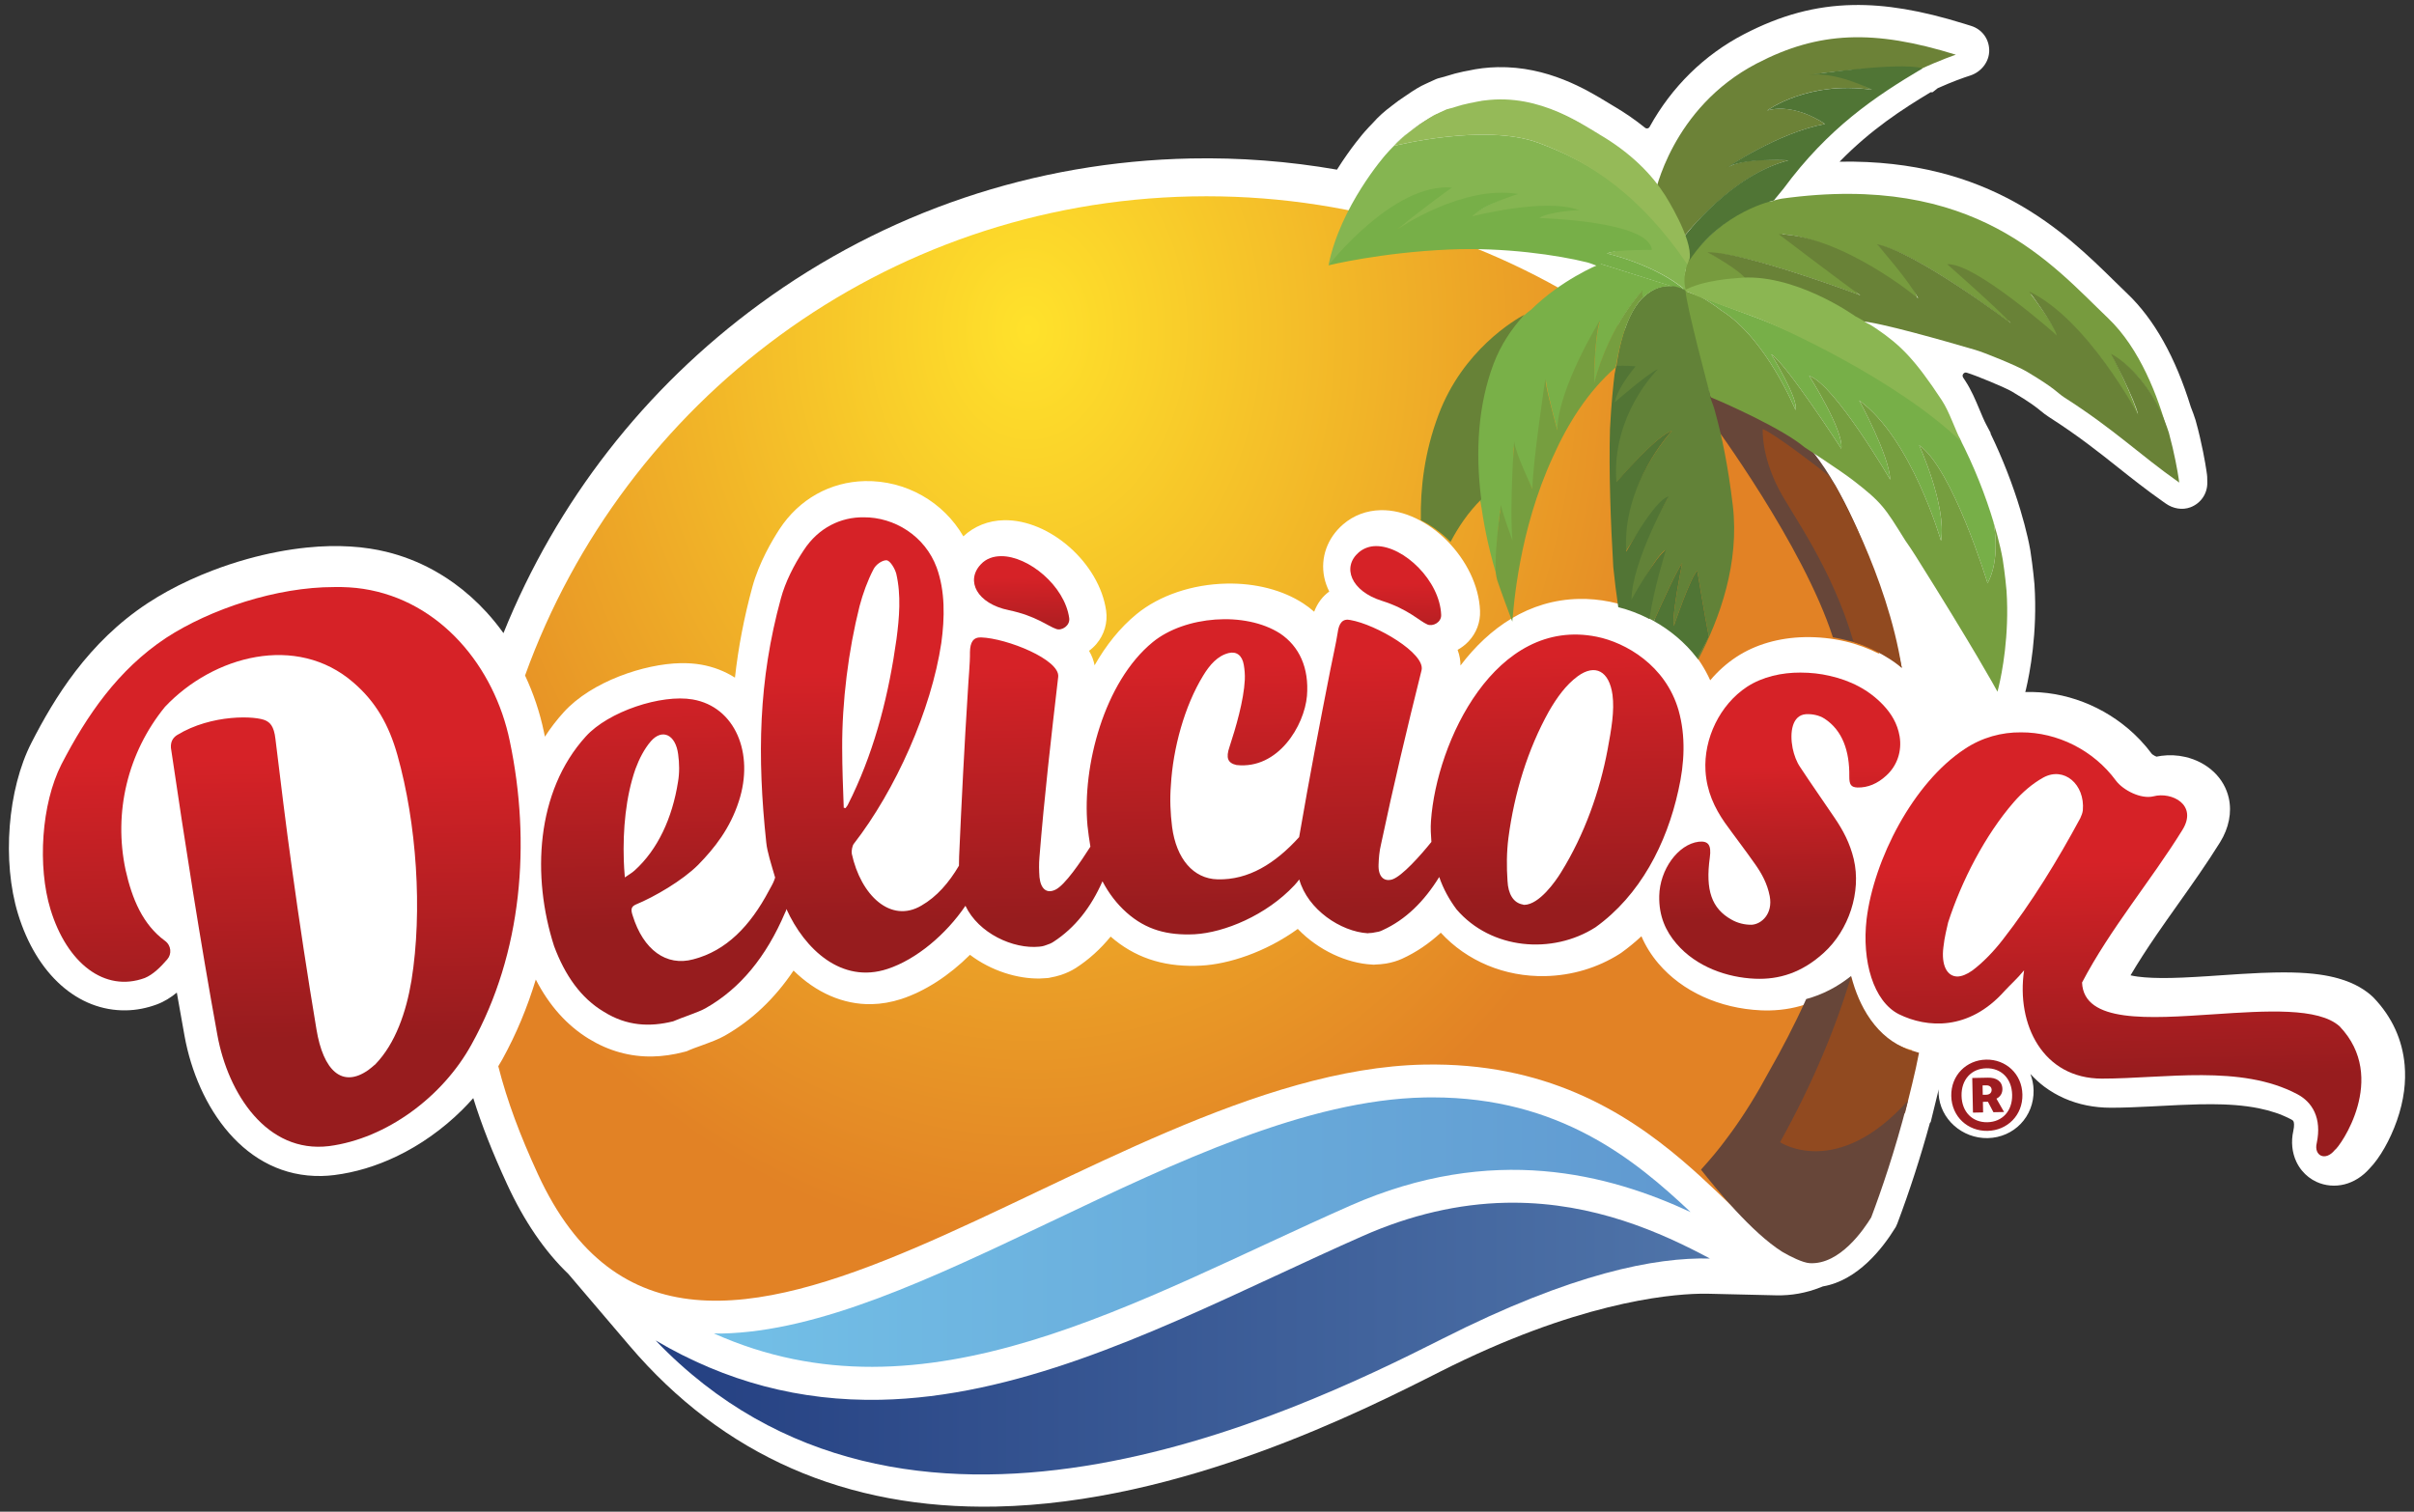 <svg fill="none" height="124" xmlns="http://www.w3.org/2000/svg" width="198"><rect width="100%" height="100%" fill="#333333" stroke="none"/><g style="fill: rgb(0, 0, 0);" xml:space="preserve"><g style="fill: rgb(0, 0, 0);"><path class="fills" style="fill-rule: nonzero; clip-rule: evenodd; stroke-linejoin: round; stroke-miterlimit: 2; fill: rgb(255, 255, 255);" d="M197.234,87.369C197.144,86.334,196.884,85.340,196.458,84.414C196.034,83.489,195.443,82.627,194.702,81.853L194.572,81.726C194.441,81.605,194.304,81.491,194.161,81.384C193.758,81.082,193.297,80.820,192.790,80.605C192.484,80.476,192.149,80.359,191.795,80.259C191.320,80.124,190.794,80.016,190.233,79.938C189.895,79.890,189.536,79.853,189.165,79.826C188.400,79.769,187.562,79.753,186.529,79.774C186.173,79.780,185.811,79.792,185.445,79.807C184.340,79.854,183.177,79.933,182.150,80.003L181.104,80.074C180.756,80.096,180.407,80.119,180.062,80.137C179.295,80.181,178.644,80.209,178.075,80.220C176.961,80.242,176.042,80.205,175.342,80.111C175.125,80.082,174.926,80.046,174.750,80.005C175.338,79.003,176.037,77.915,176.903,76.651C177.459,75.841,178.027,75.039,178.589,74.247L178.643,74.170C179.805,72.533,181.005,70.841,182.095,69.087C182.817,67.923,183.071,66.639,182.810,65.470C182.721,65.068,182.572,64.683,182.367,64.321C181.948,63.583,181.299,62.971,180.489,62.549C180.102,62.347,179.683,62.193,179.245,62.092C178.604,61.943,177.928,61.910,177.272,61.999C177.139,62.017,177.007,62.040,176.878,62.068C176.790,62.034,176.653,61.965,176.540,61.879C176.524,61.867,176.507,61.855,176.520,61.871C176.371,61.670,176.217,61.473,176.055,61.280C175.737,60.899,175.390,60.533,175.027,60.192C172.604,57.922,169.357,56.665,166.118,56.768C166.135,56.699,166.155,56.617,166.179,56.522C166.473,55.274,167.131,51.942,166.871,47.945C166.860,47.810,166.753,46.586,166.530,45.145C166.468,44.793,166.396,44.440,166.315,44.086C166.154,43.380,165.952,42.620,165.713,41.826C165.088,39.743,164.245,37.586,163.259,35.545L163.283,35.525L162.921,34.843C162.747,34.518,162.566,34.084,162.371,33.618C162.033,32.812,161.684,31.978,161.191,31.230L161.023,30.976C160.938,30.847,160.979,30.739,161.029,30.671C161.079,30.603,161.169,30.532,161.295,30.566L161.355,30.584C162.032,30.784,164.444,31.777,165.014,32.114C166.561,33.029,167.048,33.430,167.370,33.695C167.599,33.883,167.795,34.040,168.059,34.208C170.435,35.730,172.094,37.047,173.712,38.333L173.750,38.363C174.873,39.254,176.033,40.175,177.411,41.144L177.650,41.312C178.236,41.723,178.990,41.863,179.660,41.613C180.524,41.289,181.065,40.477,181.047,39.576L181.037,39.108L181.021,38.938C181.004,38.805,180.846,37.590,180.439,35.853C180.345,35.447,180.236,35.012,180.081,34.456C179.972,34.113,179.843,33.758,179.690,33.371C178.438,29.309,176.689,26.187,174.494,24.094C174.157,23.772,173.811,23.433,173.424,23.053C169.360,19.066,163.222,13.045,150.887,13.262C153.450,10.633,156.044,8.950,158.349,7.568L158.514,7.565L158.936,7.233C160.181,6.678,161.044,6.382,161.139,6.350L161.609,6.194C162.520,5.893,163.185,5.047,163.158,4.086C163.132,3.165,162.552,2.397,161.669,2.122L161.101,1.945C157.559,0.845,154.655,0.358,151.965,0.412C148.900,0.474,146.059,1.238,143.025,2.817C139.779,4.507,137.108,7.132,135.303,10.408C135.256,10.492,135.186,10.521,135.135,10.532C135.093,10.539,135.006,10.545,134.925,10.477C134.134,9.835,133.263,9.235,132.355,8.705C132.229,8.626,131.851,8.402,131.847,8.398C130.137,7.360,126.953,5.426,122.840,5.509C122.009,5.525,121.164,5.627,120.431,5.795L120.030,5.870C119.570,5.967,119.119,6.086,118.643,6.239C118.579,6.260,118.411,6.315,118.081,6.395C117.855,6.452,117.815,6.469,117.168,6.771L116.884,6.903C116.509,7.064,115.991,7.376,115.322,7.840C114.881,8.128,114.489,8.409,114.191,8.651C113.567,9.113,113.039,9.589,112.623,10.065C112.380,10.311,112.138,10.573,111.904,10.839C111.857,10.893,110.815,12.080,109.661,13.916C105.704,13.226,101.675,12.918,97.677,12.999C84.860,13.257,72.632,17.384,62.315,24.935C52.887,31.836,45.648,41.144,41.295,51.934C40.858,51.325,40.390,50.747,39.898,50.210C39.088,49.327,38.201,48.533,37.261,47.854C37.073,47.718,36.882,47.586,36.690,47.458C36.304,47.204,35.907,46.964,35.508,46.746C34.298,46.086,33.013,45.587,31.685,45.264C31.241,45.155,30.787,45.066,30.335,44.998C30.077,44.957,29.815,44.924,29.549,44.896C29.020,44.841,28.469,44.807,27.911,44.796C27.330,44.785,26.733,44.797,26.129,44.835C25.814,44.855,25.495,44.881,25.175,44.914C23.593,45.075,21.952,45.390,20.296,45.851C19.322,46.122,18.348,46.444,17.401,46.808C16.768,47.050,16.144,47.313,15.544,47.589C14.313,48.157,13.163,48.788,12.128,49.467C7.220,52.687,4.448,57.280,2.581,60.922C0.622,64.744,0.158,70.650,1.477,74.964C2.994,79.926,6.396,82.957,10.357,82.877C11.198,82.861,12.040,82.697,12.859,82.393C13.487,82.160,14.027,81.814,14.503,81.420C14.711,82.611,14.923,83.801,15.138,84.987C16.196,90.792,20.082,96.591,26.380,96.465C26.726,96.458,27.078,96.432,27.427,96.388C29.139,96.172,30.855,95.656,32.526,94.857C34.465,93.931,36.322,92.615,37.897,91.054C38.214,90.739,38.522,90.413,38.818,90.077C39.501,92.272,40.383,94.513,41.585,97.125C42.979,100.157,44.673,102.640,46.623,104.507L51.636,110.391C59.303,119.392,69.420,123.830,81.705,123.582C96.863,123.277,111.754,115.738,118.112,112.520C129.191,106.912,136.684,106.179,139.391,106.125C139.664,106.119,139.931,106.119,140.185,106.125L145.682,106.254C146.924,106.283,148.159,106.061,149.314,105.602L149.514,105.522C152.375,105.039,154.423,102.381,155.433,100.746L155.503,100.632L155.629,100.347C156.620,97.719,157.516,94.951,158.293,92.114L158.359,92.039L158.810,90.199C158.879,89.921,158.947,89.633,159.016,89.351C159.009,89.472,159.001,89.591,159.007,89.715C159.115,91.799,160.951,93.399,163.034,93.357C165.188,93.313,166.842,91.590,166.798,89.433C166.789,88.958,166.694,88.509,166.535,88.096C166.890,88.476,167.268,88.831,167.677,89.137C168.695,89.896,169.864,90.413,171.148,90.672C171.783,90.800,172.451,90.865,173.133,90.865C174.147,90.866,175.139,90.824,176.383,90.762L177.181,90.721C178.233,90.666,179.323,90.608,180.389,90.586C181.139,90.572,181.760,90.574,182.342,90.594C182.506,90.600,182.670,90.607,182.836,90.617C183.165,90.635,183.494,90.659,183.823,90.694C183.986,90.711,184.149,90.730,184.311,90.752C184.644,90.796,184.967,90.850,185.273,90.912C185.761,91.011,186.225,91.135,186.652,91.279C187.104,91.432,187.533,91.616,187.926,91.823C188.012,91.869,188.066,91.909,188.095,91.948C188.165,92.041,188.202,92.309,188.098,92.781C187.906,93.652,187.996,94.546,188.351,95.298C188.474,95.558,188.626,95.800,188.804,96.016C188.967,96.217,189.153,96.397,189.357,96.555C189.559,96.711,189.779,96.844,190.008,96.949C190.715,97.275,191.542,97.345,192.312,97.147C193.078,96.950,193.788,96.499,194.365,95.841C195.192,94.994,196.046,93.496,196.597,91.923C196.888,91.094,197.086,90.272,197.186,89.481C197.278,88.767,197.293,88.057,197.234,87.369Z"></path><defs><linearGradient gradientTransform="matrix(0.802, 0, 0, 0.804, -638.698, -469.731) matrix(107.76,0,0,27.726,862.925,720.73)" gradientUnits="userSpaceOnUse" id="a" y2="0" x2="1" y1="0" x1="0"><stop style="stop-color: rgb(36, 63, 129); stop-opacity: 1;" offset="0"></stop><stop style="stop-color: rgb(79, 116, 169); stop-opacity: 1;" offset="1"></stop></linearGradient></defs><path class="fills" style="fill-rule: evenodd; clip-rule: evenodd; stroke-linejoin: round; stroke-miterlimit: 2; fill: url(&quot;#a&quot;);" d="M53.774,109.953C59.537,113.350,65.633,114.953,72.225,114.821C83.198,114.599,94.095,109.542,104.631,104.651C106.980,103.560,109.408,102.433,111.797,101.378C115.703,99.653,119.647,98.739,123.520,98.661C123.707,98.657,123.894,98.655,124.079,98.655C130.747,98.655,136.190,101.064,140.249,103.234C135.789,103.130,128.984,104.413,118.297,109.824C105.732,116.184,74.144,131.240,53.774,109.953ZZ"></path><defs><linearGradient gradientTransform="matrix(0.802, 0, 0, 0.804, -638.694, -469.731) matrix(99.834,0,0,27.488,868.872,709.868)" gradientUnits="userSpaceOnUse" id="b" y2="0" x2="1" y1="0" x1="0"><stop style="stop-color: rgb(115, 192, 231); stop-opacity: 1;" offset="0"></stop><stop style="stop-color: rgb(96, 153, 208); stop-opacity: 1;" offset="1"></stop></linearGradient></defs><path class="fills" style="fill-rule: evenodd; clip-rule: evenodd; stroke-linejoin: round; stroke-miterlimit: 2; fill: url(&quot;#b&quot;);" d="M116.844,90.023L116.844,90.023ZC117.066,90.019,117.282,90.017,117.496,90.017C127.888,90.017,134.101,95.119,138.664,99.426C132.009,96.333,122.454,93.728,110.718,98.911C93.094,106.694,75.930,117.158,58.551,109.379C58.761,109.382,58.967,109.392,59.180,109.388C67.249,109.226,76.449,104.847,86.189,100.213C96.514,95.300,107.192,90.219,116.844,90.023ZZ"></path><defs><radialGradient gradientTransform="matrix(0.802, 0, 0, 0.804, -638.698, -469.731) matrix(2.09,93.502,-72.894,1.629,901.489,617.769)" gradientUnits="userSpaceOnUse" id="c" r="1" cy="0" cx="0"><stop style="stop-color: rgb(255, 226, 43); stop-opacity: 1;" offset="0"></stop><stop style="stop-color: rgb(226, 130, 37); stop-opacity: 1;" offset="1"></stop></radialGradient></defs><path class="fills" style="fill-rule: evenodd; clip-rule: evenodd; stroke-linejoin: round; stroke-miterlimit: 2; fill: url(&quot;#c&quot;);" d="M40.870,87.462C40.982,87.275,41.098,87.089,41.203,86.898C42.336,84.840,43.252,82.646,43.947,80.350C45.044,82.483,46.504,84.114,48.300,85.214C49.930,86.211,51.688,86.698,53.527,86.661C54.358,86.645,55.225,86.520,56.108,86.289L56.333,86.230L56.544,86.135C56.743,86.044,57.062,85.933,57.402,85.810C58.304,85.482,58.934,85.248,59.441,84.960C61.657,83.701,63.546,81.911,65.088,79.613C66.918,81.415,69.160,82.417,71.481,82.370C72.293,82.353,73.113,82.211,73.918,81.950C75.870,81.313,77.851,80.025,79.559,78.322C81.307,79.646,83.475,80.302,85.298,80.265C85.489,80.261,85.679,80.250,85.864,80.232L86.030,80.216L86.191,80.179C86.396,80.142,86.701,80.078,87.010,79.978C87.478,79.822,87.879,79.634,88.242,79.402C89.303,78.717,90.256,77.856,91.097,76.827C93.010,78.497,95.285,79.281,98.047,79.225C98.203,79.222,98.362,79.216,98.522,79.207C100.745,79.093,103.796,78.118,106.445,76.197C108.135,77.959,110.484,79.016,112.517,79.120L112.682,79.131L112.854,79.117C113.065,79.110,113.376,79.092,113.685,79.039C114.173,78.954,114.600,78.826,114.996,78.647C116.143,78.123,117.205,77.407,118.176,76.508C120.323,78.842,123.420,80.135,126.733,80.068C128.923,80.024,131.041,79.391,132.859,78.236L132.987,78.150C133.559,77.738,134.108,77.287,134.633,76.799C134.969,77.590,135.435,78.337,136.027,79.034C137.970,81.320,141.033,82.722,144.434,82.876C144.677,82.887,144.919,82.890,145.158,82.884C147.459,82.839,149.571,82.052,151.447,80.547C152.104,82.838,153.402,84.616,155.200,85.513C155.802,85.814,156.205,85.972,156.845,86.147C156.214,88.682,155.589,91.272,154.531,94.101C148.929,109.085,146.145,102.123,137.954,95.162C133.225,91.145,126.698,87.128,116.789,87.327C89.675,87.873,56.807,123.904,44.112,96.296C42.667,93.153,41.607,90.357,40.870,87.462ZZM154.140,53.638C153.277,53.200,152.349,52.844,151.331,52.607C150.264,52.359,149.123,52.241,148.033,52.263C145.913,52.306,143.972,52.868,142.419,53.890C141.614,54.420,140.894,55.069,140.275,55.804C138.536,51.952,134.890,49.934,132.053,49.362C131.202,49.190,130.347,49.111,129.513,49.128C125.406,49.211,122.155,51.477,119.791,54.592C119.793,54.210,119.731,53.775,119.555,53.306C119.887,53.123,120.192,52.889,120.455,52.610C121.098,51.928,121.432,51.039,121.395,50.109C121.237,45.940,117.126,41.771,113.250,41.849C112.089,41.873,111.023,42.273,110.169,43.009C108.870,44.125,108.289,45.747,108.615,47.348C108.699,47.755,108.838,48.148,109.028,48.522C108.518,48.886,108.077,49.425,107.789,50.178C107.509,49.930,107.209,49.701,106.887,49.492C105.206,48.399,102.976,47.823,100.610,47.871C97.794,47.927,95.106,48.838,93.233,50.366C91.858,51.489,90.708,52.942,89.780,54.575C89.711,54.206,89.572,53.803,89.324,53.386C89.548,53.221,89.752,53.032,89.933,52.819C90.577,52.061,90.866,51.066,90.727,50.094C90.178,46.203,86.103,42.596,82.345,42.673C81.066,42.698,79.896,43.165,79.017,43.997C77.383,41.171,74.302,39.395,70.945,39.463C68.090,39.521,65.537,40.954,63.938,43.400C63.341,44.315,62.256,46.148,61.712,48.140C61.038,50.615,60.563,53.057,60.282,55.585C59.456,55.060,58.523,54.697,57.515,54.520C56.986,54.428,56.410,54.386,55.802,54.399C52.882,54.457,48.538,55.885,46.242,58.415C45.661,59.055,45.146,59.729,44.694,60.428L44.621,60.072C44.276,58.413,43.743,56.855,43.065,55.409C51.177,32.910,72.446,16.622,97.741,16.112C98.146,16.104,98.554,16.100,98.958,16.100C123.914,16.099,145.395,31.591,154.140,53.638ZZ"></path><g style="fill: rgb(0, 0, 0);"><path class="fills" style="fill-rule: nonzero; clip-rule: evenodd; stroke-linejoin: round; stroke-miterlimit: 2; fill: rgb(145, 74, 32);" d="M156.638,86.155C156.530,86.110,156.422,86.063,156.315,86.014C156.255,85.987,156.195,85.958,156.134,85.930C155.973,85.852,155.813,85.770,155.655,85.682L155.644,85.682L155.644,85.676C155.641,85.675,155.638,85.673,155.634,85.671C154.503,85.039,153.566,84.023,152.860,82.724C152.847,82.699,152.834,82.671,152.820,82.646C152.764,82.540,152.708,82.434,152.655,82.325C152.614,82.240,152.575,82.153,152.536,82.067C152.512,82.014,152.487,81.963,152.464,81.910C152.424,81.817,152.386,81.721,152.348,81.626C152.327,81.576,152.307,81.528,152.287,81.478C152.249,81.381,152.214,81.280,152.179,81.181C152.161,81.131,152.142,81.082,152.124,81.031C152.088,80.926,152.055,80.817,152.022,80.709C152.007,80.663,151.991,80.617,151.977,80.569C151.930,80.413,151.886,80.255,151.844,80.094C151.750,80.179,151.653,80.260,151.558,80.340C150.280,84.886,147.869,89.618,145.153,94.794C145.153,94.794,150.369,98.189,156.263,91.258C156.630,89.733,157.080,88.062,157.401,86.357C157.246,86.306,157.087,86.271,156.934,86.212C156.866,86.185,156.706,86.184,156.638,86.155Z"></path><path class="fills" style="fill-rule: nonzero; clip-rule: evenodd; stroke-linejoin: round; stroke-miterlimit: 2; fill: rgb(103, 70, 57);" d="M146.003,93.694C148.697,88.835,150.569,84.318,151.839,80.053C151.413,80.391,150.976,80.690,150.528,80.952C150.515,80.959,150.503,80.966,150.491,80.973C150.350,81.054,150.207,81.132,150.064,81.206C150.058,81.209,150.052,81.213,150.047,81.215C149.433,81.530,148.800,81.776,148.147,81.951C147.152,84.152,146.097,86.147,145.149,87.808C144.076,89.799,143.080,91.392,142.063,92.800C141.903,93.022,141.741,93.239,141.580,93.453C140.997,94.249,140.320,95.058,139.518,95.944C140.745,97.498,143.646,101.079,146.186,102.686C146.827,103.064,147.871,103.584,148.435,103.616C150.923,103.759,152.894,100.812,153.478,99.864C154.310,97.660,155.415,94.446,156.424,90.534C156.445,90.453,156.465,90.371,156.486,90.289C150.644,96.797,146.003,93.694,146.003,93.694Z"></path><path class="fills" style="fill-rule: nonzero; clip-rule: evenodd; stroke-linejoin: round; stroke-miterlimit: 2; fill: rgb(103, 70, 57);" d="M148.295,36.578C148.295,36.578,143.299,33.063,139.729,31.986C139.729,31.986,140.416,34.276,140.460,34.658C140.460,34.658,147.921,44.749,150.337,52.279C150.337,52.279,154.472,52.937,155.987,54.772C155.987,54.772,153.407,42.542,148.295,36.578Z"></path><path class="fills" style="fill-rule: nonzero; clip-rule: evenodd; stroke-linejoin: round; stroke-miterlimit: 2; fill: rgb(145, 74, 32);" d="M152.035,52.655C150.252,46.553,147.041,42.299,145.919,40.158C144.432,37.321,144.584,35.195,144.584,35.195C145.575,35.583,149.192,38.388,149.979,39.003L150.541,39.839C150.543,39.841,150.544,39.844,150.545,39.847C150.574,39.923,154.783,47.143,155.988,54.800C155.988,54.800,154.696,53.561,152.035,52.655Z"></path></g><g style="fill: rgb(0, 0, 0);"><path class="fills" style="fill-rule: nonzero; clip-rule: evenodd; stroke-linejoin: round; stroke-miterlimit: 2; fill: rgb(119, 155, 62);" d="M138.280,21.564C138.355,21.962,138.054,22.869,138.054,22.869C138.088,23.140,138.064,23.821,138.077,24.039C138.085,24.014,139.408,23.723,139.417,23.698C139.417,23.698,140.604,23.524,141.345,23.305C142.201,23.191,142.795,22.964,143.531,22.993C143.024,22.167,140.301,20.784,140.301,20.784C143.304,20.724,152.510,24.205,152.510,24.205C152.045,23.567,146.188,19.212,146.188,19.212C150.914,19.529,157.255,24.464,157.255,24.464C157.068,23.204,154.085,20.123,154.085,20.123C157.371,20.772,164.841,26.490,164.841,26.490C164.491,25.258,159.954,21.723,159.954,21.723C161.754,21.951,168.882,27.703,168.882,27.703C168.648,26.845,166.556,24.101,166.556,24.101C171.360,26.405,175.419,34.257,175.419,34.257C175.234,33.182,173.310,29.231,173.310,29.231C173.310,29.231,176.217,30.525,177.814,35.487C177.006,32.513,175.514,28.586,172.911,26.101C168.317,21.718,162.056,14.091,146.145,16.294C146.030,16.310,145.783,16.369,145.487,16.449C145.421,16.560,144.428,16.536,144.365,16.647C144.365,16.647,140.989,17.790,138.280,21.564Z"></path><path class="fills" style="fill-rule: nonzero; clip-rule: evenodd; stroke-linejoin: round; stroke-miterlimit: 2; fill: rgb(108, 130, 55);" d="M137.715,19.908C137.974,19.553,141.971,14.383,146.684,13.152C146.684,13.152,143.000,12.858,141.714,13.737C141.714,13.737,145.813,10.896,149.687,10.168C149.687,10.168,147.268,8.407,144.944,9.064C144.944,9.064,148.289,6.586,153.533,7.367C153.533,7.367,151.012,5.766,148.747,6.096C148.747,6.096,155.311,5.183,157.347,5.753L157.345,5.754C159.171,4.897,160.424,4.488,160.424,4.488C153.692,2.396,149.175,2.560,144.097,5.203C137.081,8.854,135.726,15.962,135.726,15.962C135.731,15.969,135.735,15.977,135.740,15.984C136.094,16.499,136.402,17.011,136.667,17.511C137.125,18.346,137.464,19.155,137.715,19.908Z"></path><path class="fills" style="fill-rule: nonzero; clip-rule: evenodd; stroke-linejoin: round; stroke-miterlimit: 2; fill: rgb(80, 117, 53);" d="M148.352,6.153C150.618,5.827,153.533,7.367,153.533,7.367C148.290,6.599,144.945,9.064,144.945,9.064C147.268,8.417,149.687,10.168,149.687,10.168C145.813,10.887,141.570,13.791,141.570,13.791C142.856,12.925,146.684,13.152,146.684,13.152C141.971,14.365,138.248,19.253,137.990,19.603C137.998,19.628,137.982,19.646,137.991,19.671C137.992,19.676,138.053,19.807,138.055,19.811C138.150,20.100,138.275,20.204,138.344,20.473C138.432,20.692,138.550,21.383,138.550,21.383C141.280,17.283,145.486,16.449,145.486,16.449L146.284,15.477C149.960,10.496,153.793,7.918,157.700,5.605L157.702,5.603C155.666,5.042,148.352,6.153,148.352,6.153Z"></path><path class="fills" style="fill-rule: nonzero; clip-rule: evenodd; stroke-linejoin: round; stroke-miterlimit: 2; fill: rgb(119, 175, 72);" d="M143.837,25.974C142.577,25.521,140.655,24.787,139.440,24.319C140.374,24.814,141.159,25.452,141.159,25.452C144.861,27.737,147.269,33.632,147.269,33.632C147.569,32.787,145.277,29.058,145.277,29.058C146.506,29.819,151.029,36.808,151.029,36.808C151.256,35.342,148.392,30.830,148.392,30.830C150.483,31.522,155.040,39.349,155.040,39.349C154.946,37.306,152.493,32.845,152.493,32.845C156.791,35.958,159.205,44.364,159.205,44.364C159.676,41.483,157.411,36.522,157.411,36.522C160.142,38.407,163.024,47.840,163.024,47.840C164.099,45.856,163.556,43.048,163.511,42.826C162.866,40.673,161.925,38.254,160.698,35.884C155.582,30.762,145.799,26.678,143.837,25.974Z"></path><path class="fills" style="fill-rule: nonzero; clip-rule: evenodd; stroke-linejoin: round; stroke-miterlimit: 2; fill: rgb(118, 158, 63);" d="M151.959,39.372C154.392,41.244,154.610,41.665,156.278,44.339C156.281,44.343,156.284,44.348,156.288,44.354C156.571,44.757,156.849,45.171,157.119,45.599C161.809,53.057,163.671,56.427,163.836,56.739C163.836,56.739,163.877,56.588,163.941,56.323C164.198,55.238,164.819,52.143,164.580,48.475C164.558,48.212,164.455,47.102,164.267,45.888C164.210,45.572,164.148,45.255,164.074,44.935C163.922,44.273,163.734,43.564,163.511,42.825C163.557,43.048,164.099,45.856,163.024,47.840C163.024,47.840,160.142,38.407,157.412,36.522C157.412,36.522,159.676,41.483,159.205,44.364C159.205,44.364,156.792,35.958,152.493,32.845C152.493,32.845,154.946,37.305,155.040,39.349C155.040,39.349,150.483,31.522,148.393,30.830C148.393,30.830,151.257,35.342,151.029,36.808C151.029,36.808,146.507,29.819,145.277,29.058C145.277,29.058,147.570,32.787,147.269,33.632C147.269,33.632,144.862,27.737,141.159,25.452C141.159,25.452,140.374,24.814,139.440,24.319C138.811,24.077,138.176,23.869,138.116,23.846C138.401,27.177,139.500,29.966,140.300,32.535C140.310,32.569,140.331,32.595,140.363,32.608C141.543,33.083,146.257,35.197,148.002,36.682C148.002,36.682,150.888,38.548,151.959,39.372Z"></path><path class="fills" style="fill-rule: nonzero; clip-rule: evenodd; stroke-linejoin: round; stroke-miterlimit: 2; fill: rgb(105, 130, 55);" d="M169.309,32.594C173.489,35.271,175.453,37.271,178.744,39.585C178.743,39.578,178.742,39.570,178.741,39.563C178.721,39.404,178.571,38.290,178.203,36.717C178.113,36.336,178.011,35.928,177.895,35.500C176.297,30.538,173.144,29.017,173.144,29.017C173.144,29.017,175.179,32.942,175.364,34.017C175.364,34.017,171.242,26.210,166.438,23.907C166.438,23.907,168.470,26.651,168.704,27.509C168.704,27.509,161.958,21.508,159.712,21.674C159.712,21.674,163.871,25.320,164.922,26.503C164.922,26.503,157.243,20.683,153.957,20.033C153.957,20.033,156.659,23.115,157.336,24.477C157.336,24.477,151.113,19.315,145.889,19.208C145.889,19.208,151.681,23.613,152.591,24.218C152.591,24.218,143.058,20.633,140.054,20.694C140.054,20.694,142.756,22.147,143.263,22.972C144.409,23.017,145.745,23.230,146.526,23.439C148.955,23.998,150.657,25.532,151.224,25.935C151.681,26.193,152.144,26.030,152.634,26.348C154.109,26.423,159.515,27.967,162.013,28.700C162.852,28.946,165.443,30.012,166.197,30.458C168.627,31.895,168.737,32.227,169.309,32.594Z"></path><path class="fills" style="fill-rule: nonzero; clip-rule: evenodd; stroke-linejoin: round; stroke-miterlimit: 2; fill: rgb(139, 182, 82);" d="M138.116,23.846C138.487,23.948,138.871,24.114,139.234,24.301C140.481,24.767,142.454,25.499,143.747,25.949C145.761,26.651,155.643,31.160,160.892,36.266C160.352,35.251,159.913,33.810,159.272,32.835C157.054,29.466,155.872,28.307,153.977,27.014C153.797,26.879,153.287,26.556,153.144,26.512C152.386,26.020,152.183,25.947,152.183,25.947C152.183,25.947,147.074,22.277,142.447,22.817C142.447,22.817,139.589,22.967,138.116,23.846Z"></path><path class="fills" style="fill-rule: nonzero; clip-rule: evenodd; stroke-linejoin: round; stroke-miterlimit: 2; fill: rgb(116, 139, 59);" d="M115.569,10.844C117.066,9.735,118.905,8.942,119.087,8.865C117.930,9.271,116.742,9.904,115.569,10.844Z"></path><path class="fills" style="fill-rule: nonzero; clip-rule: evenodd; stroke-linejoin: round; stroke-miterlimit: 2; fill: rgb(116, 139, 59);" d="M120.506,8.468C120.536,8.462,120.566,8.456,120.506,8.468ZC120.566,8.457,120.536,8.462,120.506,8.468Z"></path><path class="fills" style="fill-rule: nonzero; clip-rule: evenodd; stroke-linejoin: round; stroke-miterlimit: 2; fill: rgb(116, 139, 59);" d="M119.154,8.841C119.231,8.813,119.308,8.791,119.385,8.765C119.308,8.790,119.231,8.815,119.154,8.841Z"></path><path class="fills" style="fill-rule: nonzero; clip-rule: evenodd; stroke-linejoin: round; stroke-miterlimit: 2; fill: rgb(133, 181, 81);" d="M117.970,15.588C117.970,15.588,115.541,17.106,114.667,18.802C114.667,18.802,120.446,15.329,124.101,15.937C124.101,15.937,121.219,17.027,120.236,18.025C120.236,18.025,126.221,16.366,128.878,17.204C128.878,17.204,126.664,17.389,125.989,17.909C125.989,17.909,133.983,19.007,135.221,20.205C135.221,20.205,132.487,20.470,131.807,20.799C131.807,20.799,135.773,21.680,138.285,23.829C138.215,23.627,137.990,22.814,138.394,21.682C138.373,21.712,138.469,21.572,138.448,21.603C138.448,21.603,138.326,21.626,138.316,21.406C134.473,15.759,130.456,13.305,126.187,11.717C121.777,10.078,114.340,11.966,114.325,11.970C114.095,12.202,113.867,12.446,113.641,12.704C113.641,12.704,109.924,16.922,108.966,21.765C108.966,21.765,114.492,15.920,117.970,15.588Z"></path><path class="fills" style="fill-rule: nonzero; clip-rule: evenodd; stroke-linejoin: round; stroke-miterlimit: 2; fill: rgb(116, 139, 59);" d="M131.153,11.007C130.442,10.561,129.666,10.131,128.818,9.724C128.818,9.724,125.243,7.631,120.847,8.403C125.209,7.694,129.518,9.996,131.153,11.007Z"></path><path class="fills" style="fill-rule: nonzero; clip-rule: evenodd; stroke-linejoin: round; stroke-miterlimit: 2; fill: rgb(116, 171, 68);" d="M119.104,8.858C119.104,8.858,119.097,8.861,119.104,8.858ZC119.110,8.857,119.132,8.849,119.104,8.858ZC119.137,8.848,119.120,8.852,119.104,8.858Z"></path><path class="fills" style="fill-rule: nonzero; clip-rule: evenodd; stroke-linejoin: round; stroke-miterlimit: 2; fill: rgb(116, 171, 68);" d="M119.385,8.765C119.763,8.644,120.138,8.545,120.506,8.469C120.132,8.543,119.758,8.642,119.385,8.765Z"></path><path class="fills" style="fill-rule: nonzero; clip-rule: evenodd; stroke-linejoin: round; stroke-miterlimit: 2; fill: rgb(116, 171, 68);" d="M120.596,8.451C120.680,8.434,120.764,8.418,120.847,8.404C120.763,8.417,120.680,8.435,120.596,8.451Z"></path><path class="fills" style="fill-rule: nonzero; clip-rule: evenodd; stroke-linejoin: round; stroke-miterlimit: 2; fill: rgb(116, 171, 68);" d="M114.324,11.969L114.324,11.969ZC114.737,11.553,115.152,11.179,115.569,10.844C115.100,11.192,114.663,11.571,114.324,11.969Z"></path><path class="fills" style="fill-rule: nonzero; clip-rule: evenodd; stroke-linejoin: round; stroke-miterlimit: 2; fill: rgb(149, 186, 88);" d="M138.394,21.682C134.551,16.035,130.456,13.306,126.187,11.717C121.777,10.078,114.340,11.966,114.325,11.970C114.737,11.553,115.152,11.180,115.569,10.845C117.066,9.736,117.619,9.440,117.801,9.363C117.824,9.355,118.624,8.979,118.647,8.973C119.088,8.865,119.308,8.791,119.385,8.765C119.763,8.644,120.138,8.545,120.507,8.469C120.537,8.463,120.566,8.457,120.596,8.451C120.680,8.434,120.765,8.422,120.847,8.404C125.665,7.321,129.494,10.038,131.154,11.008C133.807,12.559,135.523,14.356,136.588,16.040C136.588,16.040,138.845,19.583,138.587,21.225C138.587,21.225,138.449,21.517,138.394,21.682ZC138.406,21.649,138.421,21.614,138.433,21.580"></path><path class="fills" style="fill-rule: nonzero; clip-rule: evenodd; stroke-linejoin: round; stroke-miterlimit: 2; fill: rgb(119, 175, 72);" d="M137.217,23.522C137.844,23.665,138.194,23.805,138.287,23.858C138.287,23.856,138.286,23.853,138.285,23.850C135.772,21.683,131.807,20.793,131.807,20.793C132.486,20.462,135.484,20.500,135.484,20.500C135.285,18.106,126.262,17.887,126.262,17.887C126.938,17.363,129.514,17.230,129.514,17.230C126.653,16.199,120.744,17.752,120.744,17.752C121.727,16.745,124.526,15.915,124.526,15.915C119.972,15.132,114.665,18.776,114.665,18.776C116.801,17.004,119.087,15.385,119.087,15.385C114.257,14.988,108.965,21.765,108.965,21.765C108.965,21.765,113.255,20.707,118.905,20.466C123.397,20.275,127.781,20.926,130.163,21.517C130.541,21.605,131.686,22.101,132.064,22.201C132.064,22.201,131.283,21.637,131.264,21.644C131.369,21.675,131.470,21.703,131.568,21.731C131.840,21.810,135.379,22.937,137.217,23.522Z"></path><path class="fills" style="fill-rule: nonzero; clip-rule: evenodd; stroke-linejoin: round; stroke-miterlimit: 2; fill: rgb(98, 130, 56);" d="M142.126,41.455C141.732,38.139,141.223,35.781,140.700,33.859C140.663,33.724,140.627,33.590,140.590,33.460C140.488,33.163,140.380,32.861,140.276,32.590L140.277,32.589L140.246,32.289C140.246,32.289,138.303,25.047,138.248,23.838C138.248,23.838,136.569,22.656,134.749,24.413C133.053,26.052,132.515,29.826,132.360,31.992C132.311,32.687,132.040,33.622,132.936,34.099C132.175,35.640,132.329,37.272,132.514,39.645C132.514,39.645,135.971,35.590,137.128,35.357C137.128,35.357,132.839,40.005,133.212,45.452C133.212,45.452,135.745,41.363,136.803,40.817C136.803,40.817,133.445,46.496,133.769,49.531C133.769,49.531,135.698,45.664,136.585,45.122C136.585,45.122,135.571,48.280,135.223,50.718C135.366,50.791,135.510,50.864,135.653,50.944C136.382,49.314,137.621,46.601,137.978,46.195C137.978,46.195,137.113,50.407,137.290,51.348C137.290,51.348,138.606,47.445,139.213,46.803C139.213,46.803,139.846,50.650,140.162,52.225C140.162,52.225,139.792,52.953,139.212,54.002C139.236,54.034,139.262,54.064,139.287,54.096C141.087,50.681,142.683,46.162,142.126,41.455Z"></path><path class="fills" style="fill-rule: nonzero; clip-rule: evenodd; stroke-linejoin: round; stroke-miterlimit: 2; fill: rgb(80, 117, 53);" d="M139.212,54.002C139.792,52.954,140.162,52.225,140.162,52.225C139.847,50.650,139.213,46.803,139.213,46.803C138.606,47.445,137.290,51.348,137.290,51.348C137.113,50.407,137.978,46.195,137.978,46.195C137.621,46.601,136.382,49.314,135.653,50.944C136.947,51.669,138.199,52.680,139.212,54.002Z"></path><path class="fills" style="fill-rule: nonzero; clip-rule: evenodd; stroke-linejoin: round; stroke-miterlimit: 2; fill: rgb(82, 117, 53);" d="M132.447,32.996C132.606,32.142,133.340,31.046,134.151,30.048C133.327,29.984,132.762,30.001,132.568,30.011C132.520,30.218,132.475,30.440,132.433,30.676C132.320,31.591,132.157,33.152,132.054,35.188C131.951,38.691,132.114,42.937,132.325,46.525C132.432,47.593,132.567,48.689,132.732,49.806C133.551,50.008,134.423,50.330,135.289,50.778C135.637,48.304,136.650,45.099,136.650,45.099C135.763,45.649,133.814,49.193,133.814,49.193C133.872,46.012,136.866,40.731,136.866,40.731C135.759,40.916,133.390,45.250,133.390,45.250C133.015,39.723,137.128,35.357,137.128,35.357C135.971,35.593,132.579,39.540,132.579,39.540C132.151,34.018,135.972,30.298,135.979,30.291C135.188,30.602,132.447,32.996,132.447,32.996Z"></path><path class="fills" style="fill-rule: nonzero; clip-rule: evenodd; stroke-linejoin: round; stroke-miterlimit: 2; fill: rgb(116, 139, 59);" d="M121.445,41.170C121.587,41.028,121.733,40.888,121.885,40.753C121.885,40.753,120.169,32.080,125.115,25.951C125.115,25.951,125.068,25.973,124.985,26.017C123.957,27.142,123.034,28.494,122.438,30.095C121.216,33.372,120.930,37.147,121.445,41.170Z"></path><path class="fills" style="fill-rule: nonzero; clip-rule: evenodd; stroke-linejoin: round; stroke-miterlimit: 2; fill: rgb(121, 176, 72);" d="M131.568,21.729C131.471,21.701,131.369,21.673,131.264,21.643C130.950,21.768,128.084,22.953,125.575,25.410C125.572,25.412,125.570,25.414,125.567,25.416C119.327,30.033,121.504,41.603,121.504,41.603L121.512,41.609C121.792,43.584,122.253,45.615,122.900,47.677C122.501,46.453,123.042,41.829,123.042,41.829C123.161,42.509,124.321,45.054,124.321,45.054C124.064,42.377,124.152,36.615,124.152,36.615C124.223,37.558,125.754,40.201,125.754,40.201C125.773,38.069,126.800,31.160,126.800,31.160C126.772,31.738,127.770,35.388,127.770,35.388C127.807,31.979,131.231,26.352,131.231,26.352C130.735,27.935,130.754,31.501,130.754,31.501C132.030,26.650,134.667,23.923,134.667,23.923C134.639,24.189,134.665,24.370,134.710,24.494C135.591,23.565,136.522,23.423,137.217,23.505C135.379,22.924,131.840,21.807,131.568,21.729Z"></path><path class="fills" style="fill-rule: nonzero; clip-rule: evenodd; stroke-linejoin: round; stroke-miterlimit: 2; fill: rgb(103, 130, 55);" d="M118.977,44.453C119.587,43.278,120.407,42.044,121.495,40.963C120.981,36.940,121.266,33.166,122.488,29.888C123.084,28.287,124.007,26.935,125.035,25.811C124.240,26.236,119.986,28.712,117.992,34.017C116.837,37.087,116.492,40.025,116.540,42.675C117.418,43.111,118.249,43.721,118.977,44.453Z"></path><path class="fills" style="fill-rule: nonzero; clip-rule: evenodd; stroke-linejoin: round; stroke-miterlimit: 2; fill: rgb(118, 158, 63);" d="M124.040,50.993C124.061,50.980,124.081,50.966,124.040,50.993ZC124.154,49.819,124.559,43.531,127.394,37.429C128.606,34.719,130.255,32.111,132.498,30.149C132.498,30.149,132.522,30.056,132.565,29.898C133.068,26.952,133.893,25.291,134.766,24.382C134.721,24.258,134.696,24.078,134.724,23.812C134.724,23.812,132.051,26.540,130.758,31.390C130.758,31.390,130.740,27.825,131.243,26.242C131.243,26.242,127.773,31.870,127.734,35.279C127.734,35.279,126.724,31.629,126.753,31.052C126.753,31.052,125.711,37.961,125.692,40.092C125.692,40.092,124.265,37.125,124.193,36.183C124.193,36.183,123.799,41.673,124.059,44.351C124.059,44.351,123.226,42.092,123.105,41.413C123.105,41.413,122.394,46.346,122.798,47.569C122.801,47.577,122.803,47.584,122.805,47.591C123.153,48.632,123.842,50.468,124.040,50.993Z"></path></g><path class="fills" style="fill-rule: nonzero; clip-rule: evenodd; stroke-linejoin: round; stroke-miterlimit: 2; fill: rgb(255, 255, 255);" d="M117.560,51.001C117.999,51.197,118.731,50.837,118.707,50.213C118.574,46.738,114.075,43.202,111.919,45.054C110.510,46.266,111.253,48.242,113.817,49.052C116.009,49.745,116.881,50.698,117.560,51.001ZM87.003,51.373C87.459,51.523,88.150,51.090,88.063,50.471C87.576,47.028,82.739,43.972,80.784,46.036C79.506,47.385,80.447,49.275,83.080,49.819C85.331,50.283,86.297,51.141,87.003,51.373ZM29.924,48.079C24.737,47.288,17.967,49.298,13.655,52.126C9.699,54.722,7.139,58.463,5.055,62.527C3.384,65.786,3.056,70.950,4.137,74.484C5.489,78.904,8.625,81.337,11.902,80.121C12.594,79.864,13.210,79.207,13.762,78.586C14.138,78.162,14.096,77.441,13.561,77.052C11.761,75.739,10.854,73.635,10.339,71.228C9.324,66.475,10.500,61.563,13.562,57.787C17.548,53.566,24.411,51.717,29.087,55.769C30.933,57.370,32.011,59.276,32.717,61.784C34.289,67.365,34.818,74.588,33.876,80.334C33.446,82.960,32.549,85.516,30.908,87.195C30.717,87.391,30.513,87.570,30.299,87.720C28.178,89.210,26.603,87.761,26.037,84.343C25.306,79.926,24.632,75.471,24.018,71.033C23.531,67.519,23.114,63.947,22.675,60.433C22.537,59.326,22.183,59.093,21.885,58.936C21.114,58.529,17.410,58.358,14.573,60.104C14.307,60.290,14.008,60.586,14.053,61.172C15.225,69.081,16.449,76.997,17.875,84.822C18.753,89.647,21.970,94.611,27.087,93.963C31.797,93.367,36.453,89.940,38.846,85.595C42.994,78.062,43.724,68.986,41.986,60.621C40.717,54.516,36.277,49.048,29.924,48.079ZM171.565,66.299C171.744,64.168,169.997,62.669,168.291,63.613C167.415,64.098,166.565,64.836,165.862,65.643C163.512,68.343,161.561,72.120,160.461,75.557C160.376,75.985,160.166,76.773,160.071,77.560C159.809,79.725,160.889,80.657,162.454,79.498C163.344,78.838,164.200,77.938,164.940,76.993C167.338,73.931,169.487,70.410,171.346,66.954C171.452,66.756,171.547,66.515,171.565,66.299ZM192.323,94.299C191.524,95.258,190.582,94.767,190.814,93.714C191.266,91.664,190.462,90.353,189.229,89.700C184.560,87.227,178.337,88.419,173.140,88.419C168.273,88.419,166.056,83.977,166.726,79.498C166.162,80.180,165.558,80.688,165.098,81.204C162.161,84.499,158.698,84.247,156.399,83.099C154.308,82.056,153.329,78.740,153.754,75.254C154.350,70.361,157.579,64.050,161.828,61.248C165.857,58.590,171.438,59.974,174.295,63.856C174.876,64.646,176.336,65.416,177.353,65.147C178.885,64.741,181.049,65.854,179.746,67.952C177.147,72.138,173.823,76.043,171.490,80.505C171.738,86.505,188.805,80.537,192.707,84.112C196.775,88.362,192.712,94.059,192.323,94.299ZM151.118,66.925C150.181,65.531,149.203,64.166,148.263,62.748C147.975,62.315,147.762,61.751,147.653,61.189C147.402,59.878,147.611,58.469,148.758,58.393C149.271,58.360,149.837,58.478,150.265,58.755C151.768,59.726,152.342,61.431,152.318,63.524C152.311,64.191,152.462,64.411,152.999,64.423C153.848,64.443,154.638,64.108,155.365,63.450C156.265,62.636,156.678,61.440,156.471,60.206C156.293,59.141,155.778,58.337,155.130,57.652C153.902,56.351,152.383,55.619,150.724,55.234C148.624,54.747,145.918,54.812,143.896,56.144C141.661,57.615,140.321,60.394,140.480,63.059C140.582,64.762,141.234,66.112,142.060,67.297C142.885,68.480,143.760,69.593,144.574,70.765C145.102,71.524,145.570,72.341,145.764,73.379C146.034,74.832,145.101,75.692,144.281,75.728C143.711,75.754,143.111,75.600,142.614,75.316C140.992,74.389,140.465,72.886,140.830,70.202C140.971,69.172,140.722,68.815,139.924,68.907C138.222,69.102,136.715,71.189,136.668,73.357C136.632,75.049,137.223,76.285,138.075,77.287C139.726,79.231,142.287,80.079,144.555,80.182C146.518,80.271,148.417,79.694,150.234,78.041C152.273,76.186,153.332,73.050,152.691,70.330C152.383,69.025,151.799,67.938,151.118,66.925ZM132.805,56.797C132.541,54.829,131.387,54.221,129.939,55.272C128.967,55.979,128.233,57.030,127.588,58.175C125.829,61.297,124.719,64.913,124.237,68.588C124.083,69.763,124.094,70.980,124.160,72.142C124.221,73.186,124.639,73.949,125.432,74.081C126.709,74.212,128.106,72.188,128.585,71.414C130.521,68.291,131.771,64.691,132.395,61.334C132.718,59.600,132.979,58.098,132.805,56.797ZM69.803,65.891C69.937,65.632,70.070,65.367,70.194,65.104C72.135,61.004,73.227,56.610,73.832,52.207C74.071,50.467,74.230,48.587,73.799,46.811C73.692,46.369,73.325,45.759,73.026,45.721C72.675,45.676,72.119,46.063,71.924,46.455C71.456,47.397,71.072,48.433,70.805,49.467C69.857,53.135,69.332,57.383,69.348,61.172C69.356,62.797,69.425,64.455,69.474,66.096C69.531,66.103,69.588,66.111,69.644,66.118C69.697,66.043,69.759,65.974,69.803,65.891ZM51.458,71.831C51.788,71.598,52.033,71.462,52.247,71.271C54.146,69.568,55.378,66.956,55.840,63.974C55.954,63.241,55.958,62.432,55.856,61.687C55.637,60.084,54.538,59.547,53.590,60.628C53.054,61.239,52.630,62.072,52.334,62.910C51.528,65.195,51.280,67.912,51.356,70.424C51.368,70.847,51.416,71.272,51.458,71.831ZM138.253,64.670C137.282,69.077,135.087,73.321,131.417,75.959C127.847,78.228,122.827,77.795,119.976,74.480C119.380,73.678,118.895,72.784,118.537,71.813C117.300,73.822,115.779,75.325,113.878,76.193C113.667,76.289,113.445,76.345,113.227,76.382C112.989,76.423,112.751,76.420,112.653,76.428C110.443,76.314,107.719,74.495,107.015,72.020C106.878,72.183,106.743,72.347,106.600,72.497C104.277,74.955,100.828,76.389,98.382,76.516C96.161,76.631,94.385,76.153,92.794,74.733C91.984,74.011,91.324,73.144,90.806,72.157C89.844,74.305,88.539,76.001,86.784,77.134C86.588,77.262,86.374,77.348,86.163,77.418C85.934,77.494,85.697,77.527,85.602,77.549C83.448,77.760,80.593,76.430,79.516,74.178C77.921,76.514,75.477,78.608,73.086,79.386C69.321,80.612,66.266,77.750,64.766,74.452C64.733,74.548,64.700,74.644,64.662,74.735C63.100,78.407,60.934,81.013,58.115,82.614C57.529,82.946,56.034,83.406,55.430,83.680C53.510,84.181,51.620,84.087,49.702,82.913C47.862,81.787,46.531,79.926,45.634,77.509C43.794,71.776,44.108,64.773,48.233,60.228C50.092,58.179,54.460,56.722,57.051,57.176C60.537,57.788,62.147,61.632,60.842,65.587C60.117,67.787,58.879,69.402,57.478,70.811C56.192,72.104,53.901,73.420,52.351,74.075C51.928,74.253,51.948,74.525,52.092,74.983C52.986,77.814,54.892,79.199,57.106,78.600C59.789,77.875,61.771,75.866,63.335,72.904C63.477,72.636,63.630,72.374,63.745,72.085C63.777,72.003,63.811,71.930,63.847,71.861C63.509,70.776,63.189,69.713,63.109,68.965C62.343,61.841,62.465,55.608,64.307,48.850C64.672,47.511,65.410,46.068,66.188,44.878C69.096,40.429,75.466,41.812,77.140,46.306C77.861,48.240,77.819,50.447,77.519,52.503C76.713,58.032,73.754,64.649,70.310,69.072C70.180,69.239,70.108,69.638,70.160,69.877C70.901,73.321,73.352,75.635,75.872,74.173C77.156,73.428,78.143,72.277,78.981,70.864C78.983,70.610,78.989,70.358,79.000,70.108C79.181,65.562,79.425,60.993,79.702,56.444C79.753,55.589,79.886,54.133,79.894,53.274C79.903,52.464,80.141,52.051,80.796,52.069C82.945,52.133,87.304,53.896,87.146,55.295C86.588,60.241,85.995,65.212,85.594,70.172C85.550,70.718,85.565,71.288,85.622,71.833C85.724,72.808,86.236,73.202,86.920,72.865C87.694,72.483,89.011,70.552,89.812,69.308C89.700,68.754,89.625,68.166,89.570,67.579C89.107,62.682,90.936,55.717,94.931,52.456C97.580,50.293,102.544,49.883,105.422,51.754C107.009,52.786,107.836,54.564,107.634,56.882C107.422,59.319,105.280,62.941,101.856,62.576C101.122,62.409,100.960,61.982,101.261,61.089C101.791,59.516,102.437,57.265,102.515,55.559C102.533,55.144,102.517,54.716,102.447,54.315C102.311,53.539,101.846,53.193,101.206,53.345C100.282,53.565,99.645,54.336,99.102,55.212C97.564,57.696,96.612,61.194,96.421,64.246C96.350,65.383,96.388,66.557,96.534,67.673C96.877,70.309,98.294,71.951,100.286,72.006C102.819,72.075,105.011,70.689,107.004,68.531C107.028,68.381,107.049,68.230,107.075,68.083C107.841,63.651,108.689,59.208,109.559,54.783C109.724,53.944,110.046,52.524,110.169,51.674C110.285,50.874,110.576,50.500,111.221,50.616C113.340,50.997,117.419,53.386,117.079,54.751C115.891,59.526,114.758,64.320,113.731,69.128C113.616,69.664,113.556,70.229,113.541,70.777C113.515,71.758,113.971,72.224,114.693,71.991C115.502,71.731,116.975,70.036,117.895,68.921C117.844,68.358,117.822,67.769,117.863,67.183C118.302,60.675,123.167,50.322,131.521,52.005C133.891,52.483,137.192,54.355,138.242,58.065C138.840,60.179,138.747,62.426,138.253,64.670Z"></path><g style="fill: rgb(0, 0, 0);"><path class="fills" style="fill-rule: nonzero; clip-rule: evenodd; stroke-linejoin: round; stroke-miterlimit: 2; fill: rgb(157, 28, 32);" d="M162.919,89.800C163.215,89.794,163.361,89.611,163.357,89.396C163.353,89.180,163.200,89.024,162.913,89.029L162.614,89.035L162.629,89.805L162.919,89.800ZZM161.768,88.425L163.053,88.400C163.721,88.386,164.228,88.674,164.241,89.325C164.247,89.654,164.089,89.956,163.751,90.122L164.377,91.216L163.504,91.233L163.053,90.375L162.641,90.383L162.658,91.250L161.825,91.267L161.768,88.425ZZM165.039,89.803C165.013,88.462,164.133,87.604,162.919,87.629C161.708,87.653,160.863,88.546,160.889,89.886C160.916,91.228,161.796,92.080,163.008,92.055C164.221,92.031,165.067,91.144,165.039,89.803ZM160.046,89.903C160.012,88.202,161.292,86.952,162.905,86.919C164.518,86.886,165.847,88.084,165.881,89.786C165.915,91.488,164.635,92.732,163.022,92.764C161.410,92.796,160.080,91.606,160.046,89.903Z"></path><defs><linearGradient gradientTransform="matrix(0.356, 17.724, 17.689, -0.356, 145.863, 57.672) matrix(1,0,0,-1,0,-0.004)" gradientUnits="userSpaceOnUse" id="d" y2="0" x2="1" y1="0" x1="0"><stop style="stop-color: rgb(214, 34, 39); stop-opacity: 1;" offset="0"></stop><stop style="stop-color: rgb(214, 34, 39); stop-opacity: 1;" offset=".29"></stop><stop style="stop-color: rgb(151, 28, 30); stop-opacity: 1;" offset="1"></stop><stop style="stop-color: rgb(151, 28, 30); stop-opacity: 1;" offset="1"></stop></linearGradient></defs><path class="fills" style="fill-rule: nonzero; clip-rule: evenodd; stroke-linejoin: round; stroke-miterlimit: 2; fill: url(&quot;#d&quot;);" d="M143.288,56.341C141.070,57.804,139.728,60.580,139.887,63.236C139.992,64.936,140.638,66.271,141.458,67.460C142.296,68.631,143.149,69.731,143.969,70.903C144.498,71.654,144.956,72.479,145.154,73.503C145.431,74.951,144.492,75.804,143.679,75.856C143.113,75.867,142.509,75.720,142.007,75.428C140.396,74.521,139.871,73.024,140.242,70.339C140.381,69.326,140.126,68.959,139.331,69.045C137.637,69.257,136.138,71.326,136.093,73.490C136.056,75.176,136.647,76.405,137.499,77.399C139.148,79.334,141.696,80.187,143.945,80.283C145.911,80.368,147.793,79.798,149.600,78.148C151.634,76.298,152.686,73.174,152.048,70.474C151.738,69.168,151.168,68.098,150.475,67.083C149.545,65.701,148.580,64.338,147.649,62.920C147.358,62.500,147.152,61.937,147.034,61.372C146.778,60.065,146.997,58.660,148.128,58.584C148.641,58.556,149.210,58.669,149.640,58.944C151.128,59.907,151.711,61.615,151.682,63.690C151.677,64.364,151.823,64.574,152.355,64.599C153.204,64.617,153.994,64.282,154.706,63.629C155.610,62.813,156.011,61.617,155.809,60.397C155.629,59.337,155.117,58.532,154.484,57.853C153.255,56.548,151.736,55.816,150.083,55.442C149.336,55.262,148.520,55.172,147.671,55.171C146.166,55.166,144.580,55.499,143.288,56.341ZZ"></path><defs><linearGradient gradientTransform="matrix(0.249, 12.406, 12.381, -0.249, 83.051, 43.778) matrix(1,3.46945e-18,3.46945e-18,-1,0,0.052)" gradientUnits="userSpaceOnUse" id="e" y2="0" x2="1" y1="0" x1="0"><stop style="stop-color: rgb(214, 34, 39); stop-opacity: 1;" offset="0"></stop><stop style="stop-color: rgb(214, 34, 39); stop-opacity: 1;" offset=".29"></stop><stop style="stop-color: rgb(151, 28, 30); stop-opacity: 1;" offset=".82"></stop><stop style="stop-color: rgb(151, 28, 30); stop-opacity: 1;" offset="1"></stop></linearGradient></defs><path class="fills" style="fill-rule: nonzero; clip-rule: evenodd; stroke-linejoin: round; stroke-miterlimit: 2; fill: url(&quot;#e&quot;);" d="M80.451,46.288C79.177,47.629,80.119,49.509,82.743,50.052C84.982,50.516,85.941,51.365,86.651,51.599C87.100,51.752,87.785,51.316,87.698,50.697C87.323,48.049,84.351,45.614,82.122,45.621C81.478,45.622,80.887,45.820,80.451,46.288ZZ"></path><defs><linearGradient gradientTransform="matrix(0.237, 11.839, 11.815, -0.238, 113.733, 45.429) matrix(1,0,0,-1,0,0.058)" gradientUnits="userSpaceOnUse" id="f" y2="0" x2="1" y1="0" x1="0"><stop style="stop-color: rgb(214, 34, 39); stop-opacity: 1;" offset="0"></stop><stop style="stop-color: rgb(214, 34, 39); stop-opacity: 1;" offset=".21"></stop><stop style="stop-color: rgb(151, 28, 30); stop-opacity: 1;" offset=".82"></stop><stop style="stop-color: rgb(151, 28, 30); stop-opacity: 1;" offset="1"></stop></linearGradient></defs><path class="fills" style="fill-rule: nonzero; clip-rule: evenodd; stroke-linejoin: round; stroke-miterlimit: 2; fill: url(&quot;#f&quot;);" d="M111.450,45.309C110.056,46.510,110.793,48.485,113.350,49.286C115.527,49.976,116.397,50.930,117.076,51.224C117.506,51.417,118.231,51.059,118.207,50.443C118.104,47.639,115.151,44.796,112.882,44.795C112.361,44.793,111.868,44.957,111.450,45.309ZZ"></path><defs><linearGradient gradientTransform="matrix(0.586, 29.191, 29.132, -0.587, 90.25, 46.101) matrix(1,0,0,-1,0,0.02)" gradientUnits="userSpaceOnUse" id="g" y2="0" x2="1" y1="0" x1="0"><stop style="stop-color: rgb(214, 34, 39); stop-opacity: 1;" offset="0"></stop><stop style="stop-color: rgb(214, 34, 39); stop-opacity: 1;" offset=".29"></stop><stop style="stop-color: rgb(151, 28, 30); stop-opacity: 1;" offset="1"></stop><stop style="stop-color: rgb(151, 28, 30); stop-opacity: 1;" offset="1"></stop></linearGradient></defs><path class="fills" style="fill-rule: nonzero; clip-rule: evenodd; stroke-linejoin: round; stroke-miterlimit: 2; fill: url(&quot;#g&quot;);" d="M65.925,45.131C65.132,46.315,64.404,47.761,64.051,49.082C62.205,55.806,62.096,62.029,62.850,69.110C62.924,69.868,63.265,70.912,63.578,71.986C63.551,72.074,63.523,72.133,63.496,72.221C63.385,72.516,63.215,72.782,63.075,73.048C61.531,75.970,59.560,77.995,56.864,78.692C54.661,79.291,52.769,77.927,51.896,75.112C51.741,74.648,51.736,74.386,52.140,74.202C53.701,73.558,55.977,72.227,57.262,70.945C58.633,69.545,59.883,67.943,60.597,65.738C61.888,61.799,60.295,57.977,56.815,57.375C54.242,56.930,49.899,58.361,48.046,60.414C43.940,64.935,43.614,71.921,45.447,77.608C46.341,80.014,47.660,81.885,49.519,82.987C51.408,84.175,53.303,84.254,55.217,83.777C55.824,83.502,57.301,83.034,57.877,82.701C60.701,81.097,62.835,78.513,64.394,74.861C64.450,74.772,64.478,74.684,64.504,74.566C65.998,77.865,69.028,80.725,72.792,79.481C75.166,78.703,77.602,76.639,79.187,74.300C80.253,76.556,83.106,77.871,85.258,77.653C85.346,77.651,85.578,77.617,85.809,77.525C86.012,77.462,86.243,77.370,86.416,77.250C88.171,76.105,89.478,74.443,90.426,72.292C90.941,73.275,91.599,74.138,92.400,74.852C94.003,76.279,95.761,76.740,97.973,76.637C100.419,76.501,103.859,75.088,106.170,72.618C106.312,72.469,106.426,72.320,106.568,72.142C107.259,74.611,109.976,76.425,112.194,76.555C112.281,76.524,112.514,76.549,112.746,76.486C112.979,76.452,113.182,76.419,113.413,76.297C115.290,75.442,116.805,73.951,118.047,71.940C118.387,72.926,118.871,73.793,119.470,74.598C122.305,77.900,127.326,78.324,130.865,76.063C134.514,73.448,136.702,69.228,137.663,64.829C138.172,62.599,138.273,60.378,137.677,58.258C136.612,54.571,133.340,52.709,130.970,52.231C122.660,50.559,117.824,60.848,117.371,67.340C117.325,67.925,117.366,68.508,117.406,69.062C116.496,70.190,115.014,71.855,114.204,72.135C113.508,72.353,113.033,71.895,113.072,70.931C113.090,70.376,113.137,69.820,113.272,69.262C114.283,64.482,115.412,59.728,116.599,54.974C116.921,53.595,112.881,51.223,110.746,50.857C110.131,50.724,109.818,51.110,109.718,51.900C109.589,52.750,109.267,54.158,109.109,54.979C108.236,59.406,107.392,63.832,106.635,68.228C106.609,68.374,106.583,68.521,106.557,68.668C104.589,70.839,102.402,72.197,99.865,72.131C97.882,72.084,96.480,70.447,96.136,67.826C95.997,66.719,95.944,65.552,96.038,64.411C96.210,61.371,97.161,57.906,98.685,55.422C99.220,54.535,99.876,53.792,100.775,53.569C101.413,53.411,101.886,53.752,102.018,54.537C102.084,54.916,102.122,55.353,102.101,55.762C102.019,57.458,101.364,59.690,100.842,61.278C100.539,62.160,100.694,62.595,101.425,62.755C104.843,63.124,106.985,59.519,107.199,57.090C107.386,54.780,106.563,53.015,104.998,51.966C102.134,50.125,97.187,50.517,94.549,52.673C90.564,55.936,88.750,62.864,89.198,67.732C89.267,68.315,89.337,68.897,89.436,69.450C88.645,70.693,87.343,72.617,86.563,72.983C85.871,73.318,85.368,72.949,85.260,71.958C85.221,71.433,85.209,70.850,85.257,70.323C85.653,65.380,86.224,60.433,86.796,55.516C86.943,54.111,82.594,52.359,80.465,52.285C79.824,52.269,79.570,52.682,79.557,53.500C79.574,54.347,79.428,55.781,79.387,56.658C79.099,61.161,78.869,65.721,78.669,70.251C78.674,70.485,78.650,70.748,78.655,71.011C77.838,72.400,76.841,73.559,75.573,74.285C73.067,75.767,70.602,73.451,69.863,70.020C69.829,69.787,69.908,69.376,70.022,69.228C73.460,64.808,76.388,58.237,77.210,52.730C77.489,50.680,77.533,48.489,76.824,46.547C75.868,43.967,73.360,42.411,70.825,42.433C68.989,42.412,67.141,43.267,65.925,45.131ZZM69.205,66.266C69.143,64.632,69.080,62.969,69.077,61.362C69.059,57.567,69.587,53.351,70.505,49.711C70.776,48.684,71.162,47.625,71.639,46.710C71.835,46.297,72.382,45.935,72.732,45.958C73.024,46.010,73.386,46.616,73.511,47.052C73.926,48.825,73.759,50.697,73.532,52.424C72.920,56.817,71.842,61.190,69.913,65.259C69.773,65.524,69.661,65.789,69.521,66.055C69.465,66.144,69.408,66.203,69.351,66.292C69.292,66.264,69.263,66.265,69.205,66.266ZZM124.911,74.197C124.122,74.067,123.699,73.316,123.649,72.266C123.568,71.128,123.572,69.902,123.723,68.731C124.204,65.071,125.298,61.486,127.042,58.355C127.690,57.233,128.426,56.196,129.403,55.475C130.839,54.424,131.988,55.043,132.260,56.994C132.432,58.305,132.171,59.800,131.855,61.500C131.223,64.871,129.983,68.429,128.035,71.564C127.584,72.303,126.252,74.199,125.029,74.224C124.999,74.224,124.941,74.225,124.911,74.197ZZM51.164,70.572C51.084,68.062,51.322,65.370,52.121,63.076C52.425,62.253,52.846,61.427,53.387,60.802C54.327,59.732,55.416,60.265,55.623,61.867C55.725,62.595,55.741,63.412,55.610,64.145C55.145,67.104,53.944,69.698,52.055,71.401C51.826,71.610,51.595,71.731,51.250,71.972C51.210,71.418,51.172,70.980,51.164,70.572ZZ"></path><defs><linearGradient gradientTransform="matrix(0.651, 32.458, 32.392, -0.652, 23.148, 52.755) matrix(1,0,0,-1,0,-0.012)" gradientUnits="userSpaceOnUse" id="h" y2="0" x2="1" y1="0" x1="0"><stop style="stop-color: rgb(214, 34, 39); stop-opacity: 1;" offset="0"></stop><stop style="stop-color: rgb(214, 34, 39); stop-opacity: 1;" offset=".29"></stop><stop style="stop-color: rgb(151, 28, 30); stop-opacity: 1;" offset="1"></stop><stop style="stop-color: rgb(151, 28, 30); stop-opacity: 1;" offset="1"></stop></linearGradient></defs><path class="fills" style="fill-rule: nonzero; clip-rule: evenodd; stroke-linejoin: round; stroke-miterlimit: 2; fill: url(&quot;#h&quot;);" d="M13.612,52.330C9.679,54.942,7.129,58.663,5.039,62.699C3.386,65.947,3.068,71.083,4.143,74.601C5.496,79.022,8.590,81.428,11.871,80.225C12.546,79.952,13.182,79.322,13.720,78.694C14.100,78.264,14.054,77.551,13.527,77.172C11.719,75.845,10.834,73.752,10.300,71.360C9.298,66.639,10.464,61.745,13.531,57.982C17.498,53.778,24.331,51.952,28.981,55.982C30.827,57.568,31.902,59.463,32.600,61.949C34.171,67.535,34.671,74.700,33.749,80.434C33.315,83.040,32.427,85.591,30.808,87.280C30.617,87.446,30.394,87.645,30.202,87.779C28.061,89.283,26.509,87.821,25.954,84.422C25.218,80.021,24.546,75.586,23.939,71.183C23.448,67.686,23.020,64.122,22.593,60.624C22.474,59.523,22.112,59.270,21.817,59.114C21.032,58.707,17.367,58.554,14.518,60.300C14.262,60.467,13.976,60.765,14.020,61.349C15.183,69.216,16.410,77.114,17.831,84.911C18.704,89.699,21.882,94.635,26.989,94.013C31.676,93.399,36.306,89.994,38.682,85.660C42.842,78.173,43.568,69.131,41.813,60.789C40.557,54.710,36.138,49.279,29.799,48.303C29.051,48.188,28.240,48.139,27.398,48.156C22.699,48.153,17.259,49.951,13.612,52.330ZZ"></path><defs><linearGradient gradientTransform="matrix(0.501, 24.956, 24.906, -0.502, 174.862, 63.361) matrix(1,3.46945e-18,3.46945e-18,-1,0,-0.076)" gradientUnits="userSpaceOnUse" id="i" y2="0" x2="1" y1="0" x1="0"><stop style="stop-color: rgb(214, 34, 39); stop-opacity: 1;" offset="0"></stop><stop style="stop-color: rgb(214, 34, 39); stop-opacity: 1;" offset=".29"></stop><stop style="stop-color: rgb(151, 28, 30); stop-opacity: 1;" offset="1"></stop><stop style="stop-color: rgb(151, 28, 30); stop-opacity: 1;" offset="1"></stop></linearGradient></defs><path class="fills" style="fill-rule: nonzero; clip-rule: evenodd; stroke-linejoin: round; stroke-miterlimit: 2; fill: url(&quot;#i&quot;);" d="M161.145,61.440C156.915,64.222,153.702,70.503,153.103,75.384C152.698,78.837,153.662,82.138,155.751,83.195C158.041,84.322,161.484,84.577,164.409,81.298C164.872,80.789,165.460,80.278,166.019,79.593C165.361,84.050,167.567,88.475,172.401,88.477C177.584,88.473,183.789,87.299,188.423,89.752C189.657,90.401,190.456,91.709,190.023,93.765C189.770,94.793,190.727,95.298,191.505,94.334C191.899,94.101,195.946,88.427,191.899,84.190C190.174,82.626,185.869,82.913,181.589,83.199C176.239,83.556,170.915,83.938,170.773,80.595C173.101,76.154,176.411,72.268,178.994,68.096C180.298,66.023,178.133,64.918,176.621,65.323C175.604,65.568,174.144,64.824,173.555,64.037C171.711,61.527,168.742,60.064,165.777,60.074C164.182,60.056,162.571,60.488,161.145,61.440ZZM159.403,77.679C159.486,76.878,159.695,76.100,159.786,75.674C160.888,72.256,162.831,68.497,165.169,65.803C165.875,64.990,166.708,64.274,167.595,63.782C169.296,62.849,171.020,64.337,170.838,66.463C170.818,66.663,170.723,66.915,170.627,67.116C168.778,70.549,166.631,74.063,164.250,77.107C163.521,78.045,162.667,78.936,161.783,79.603C161.317,79.937,160.896,80.095,160.548,80.102C159.700,80.094,159.208,79.181,159.403,77.679ZZ"></path></g></g></g></svg>